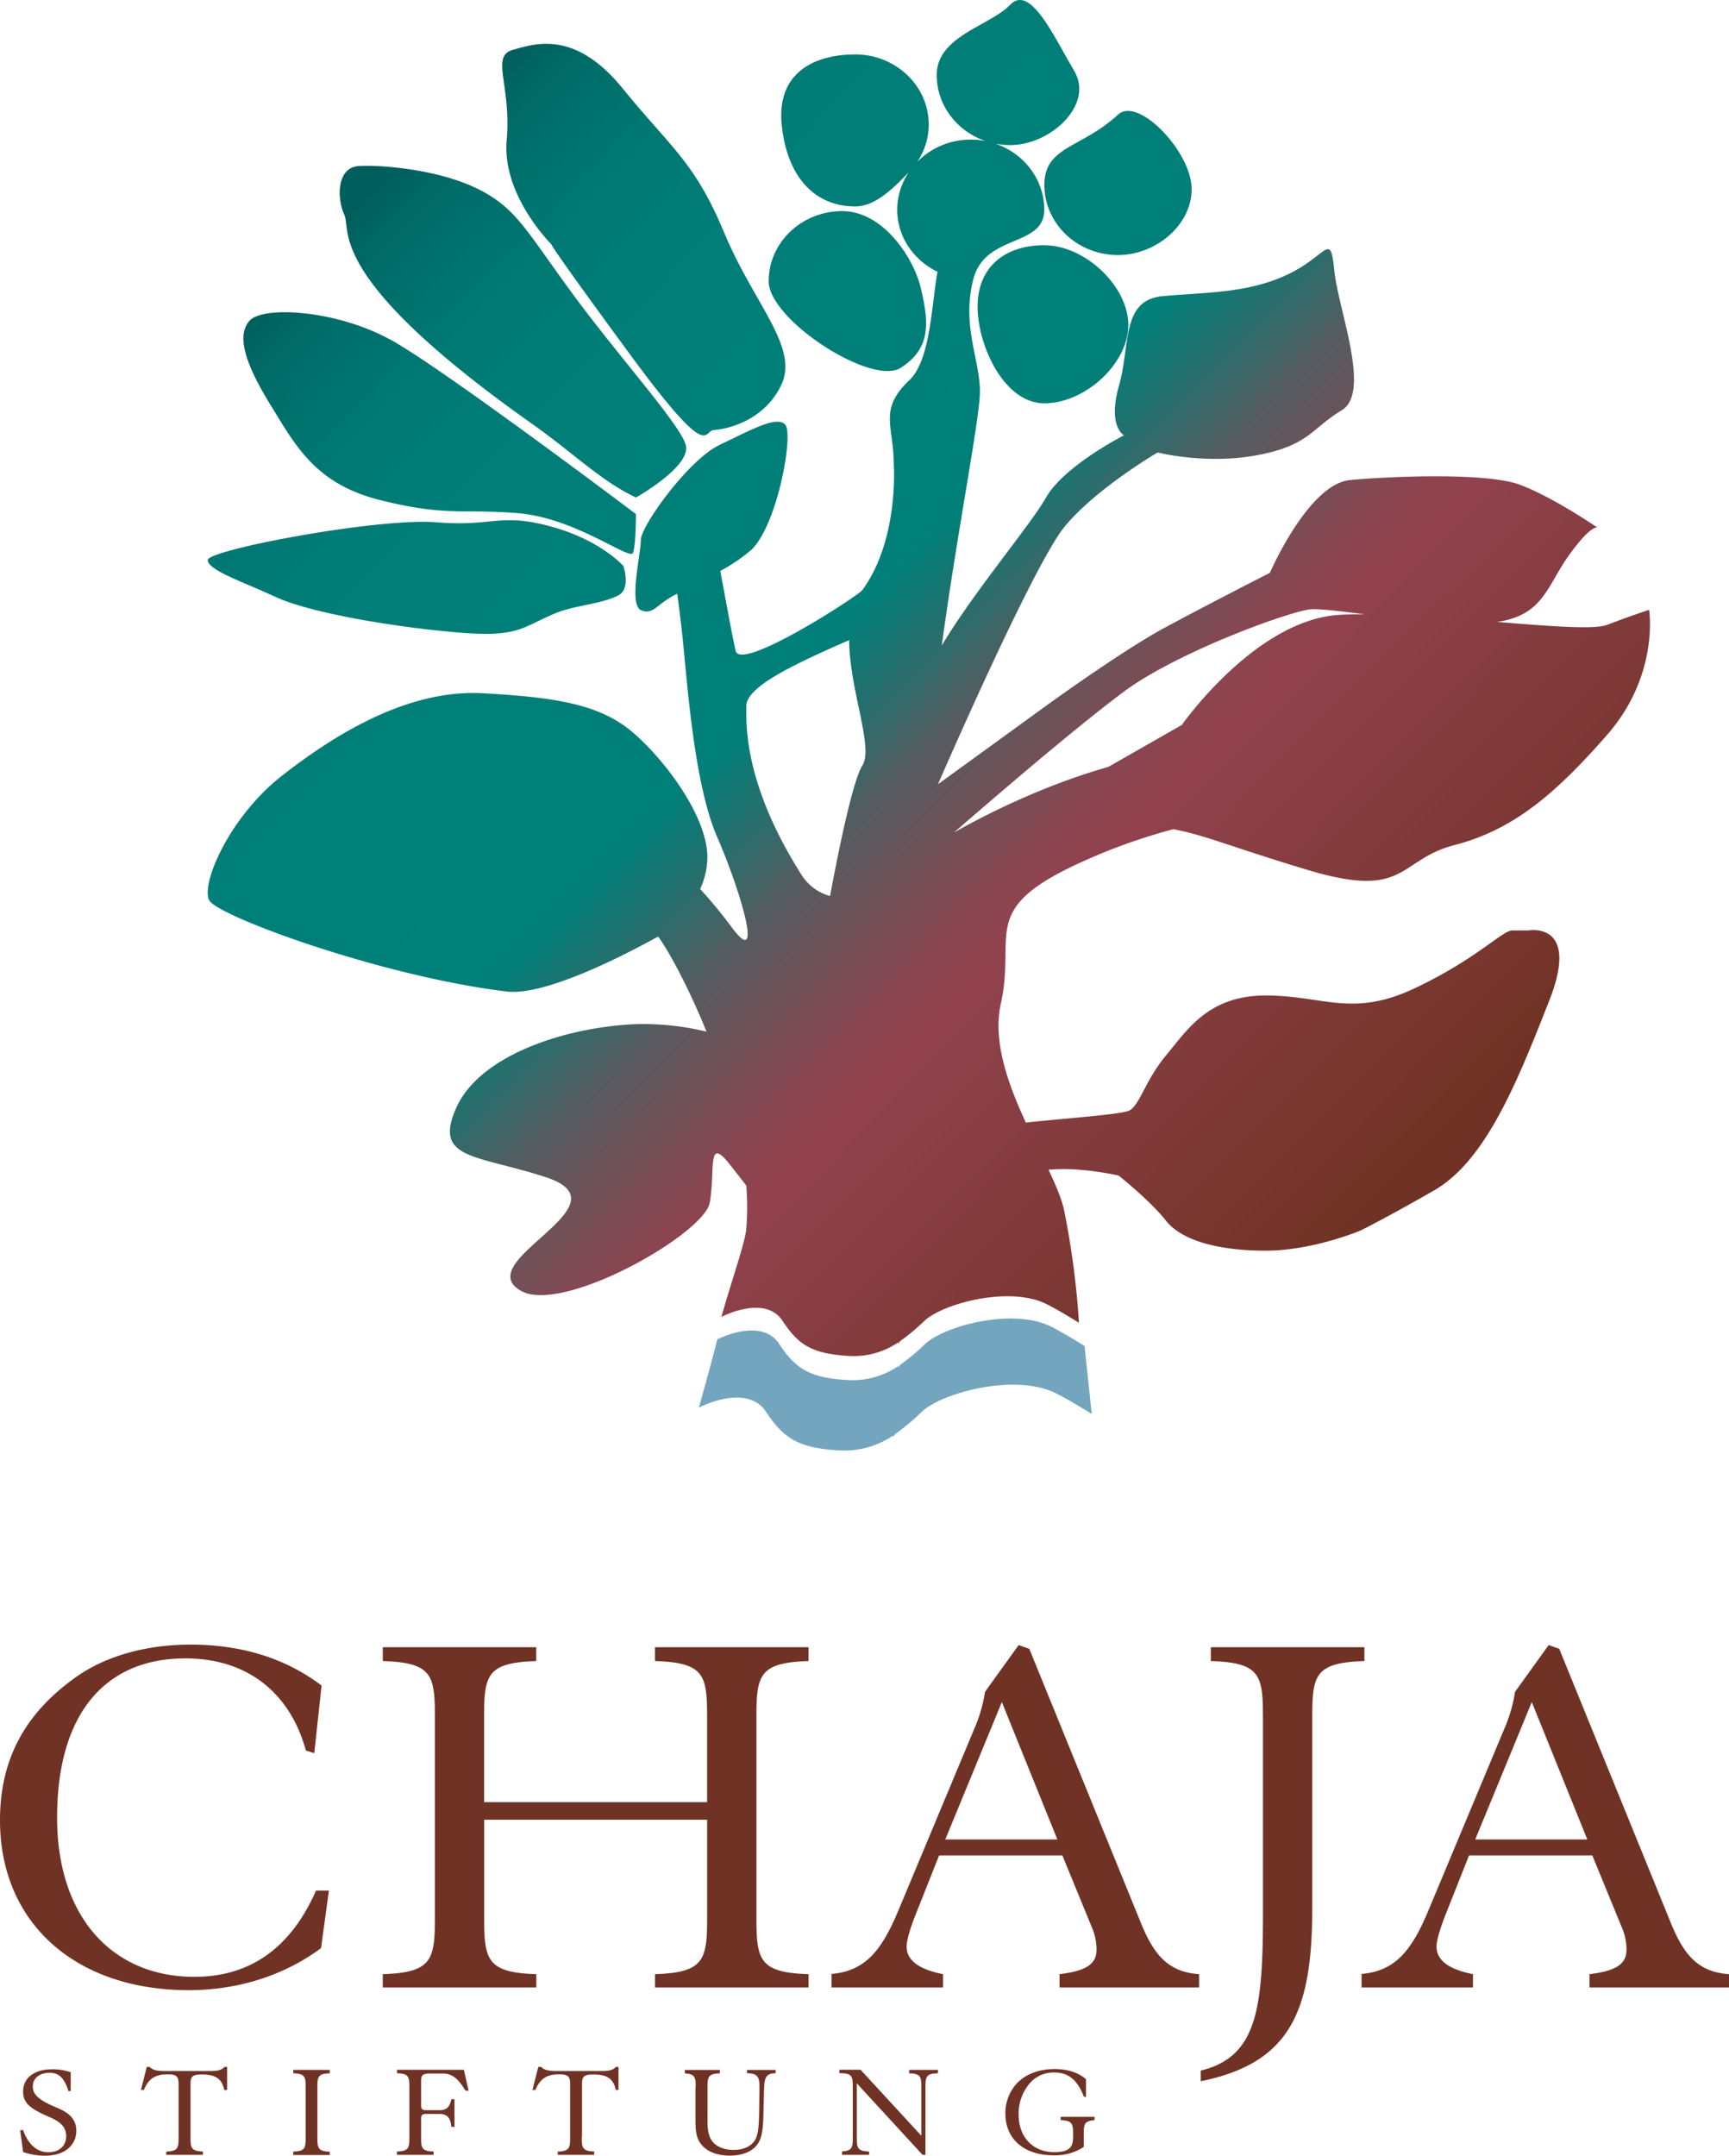 <?xml version="1.0" encoding="UTF-8"?>
<svg xmlns="http://www.w3.org/2000/svg" xmlns:xlink="http://www.w3.org/1999/xlink" id="Ebene_1" data-name="Ebene 1" viewBox="0 0 591.71 737.41">
  <defs>
    <style>.cls-1{fill:url(#Unbenannter_Verlauf_192);}.cls-2{fill:none;clip-path:url(#clip-path);}.cls-3{fill:#703224;}.cls-4{clip-path:url(#clip-path-2);}.cls-5{fill:#73a5be;}</style>
    <linearGradient id="Unbenannter_Verlauf_192" x1="485.65" y1="482.42" x2="121.4" y2="123.03" gradientUnits="userSpaceOnUse">
      <stop offset="0.04" stop-color="#703224"></stop>
      <stop offset="0.27" stop-color="#893e44"></stop>
      <stop offset="0.34" stop-color="#91424e"></stop>
      <stop offset="0.37" stop-color="#8a4550"></stop>
      <stop offset="0.41" stop-color="#764e56"></stop>
      <stop offset="0.47" stop-color="#555c60"></stop>
      <stop offset="0.52" stop-color="#276f6d"></stop>
      <stop offset="0.57" stop-color="#008079"></stop>
      <stop offset="0.81" stop-color="#007e77"></stop>
      <stop offset="0.9" stop-color="#007772"></stop>
      <stop offset="0.96" stop-color="#006c68"></stop>
      <stop offset="1" stop-color="#005e5c"></stop>
    </linearGradient>
    <clipPath id="clip-path">
      <path class="cls-1" d="M565.41,261.49S560,263.21,551,266.63c-4.43,1.69-19.79.46-37.66-1,15.78-2.27,17-12.15,24.54-22.73,7.91-11,9.87-9.5,9.87-9.5S532.26,222.78,521,218.65s-43.62-2.88-57.93-1.56-27.48,31.75-27.48,31.75-20.61,10.48-36,18.78-42.31,27.95-42.31,27.95L322,321.16s32.59-75.19,43.43-88.24,31.75-25.26,31.75-25.26,16.45,4.26,34.16.92,18.59-9.23,28.81-15.33S459,159,457.63,145.37s-2.3-5-16.1,1.48-28.27,6-42.58,7.34-11,16.48-15,30.6,1.72,17,1.72,17-20.6,10.49-26.73,21.36c-5.11,9.08-25,32.62-35.64,50.57,5.38-39.44,13.06-77.9,13.06-86.86,0-10.93-6.29-22.5-2.3-38.33s24.31-10.92,24.31-23.88c0-13.23-11.26-24-25.16-24a25.61,25.61,0,0,0-18.3,7.61,23,23,0,0,0,3.93-12.75c0-13.23-11.27-24-25.16-24s-26.93,6.18-25.16,24,11.26,28,25.16,28c7.23,0,13.71-7,18.3-11.64a23,23,0,0,0-3.93,12.74c0,9.31,5.64,17.3,13.79,21.26-2.05,11.38-2.42,30.19-9.57,37-10.78,10.27-5.39,15.4-5.39,29.09,0,0,1.8,25.68-10.78,42.79-1.45,2-41.55,28-43.33,20.8-.8-3.21-3-15.13-5.26-27.36A59.07,59.07,0,0,0,258.1,241c9-8.56,14.51-39.49,11.67-42.79s-11.67,1.71-22.45,6.84-27,27.82-27,32.52-4.21,22,0,24,5.5-2.29,12.44-5.58c.66,4.8,1.25,9.54,1.69,13.65,1.78,16.76,4,51.24,12,69.6s16.17,46,4.89,30.76A159,159,0,0,0,240.62,357a26.47,26.47,0,0,0,2.46-11.49c-.44-13.8-14.42-32.51-25.42-42s-25.81-12.1-51.5-13.48-50.62,14.11-68.68,28.23-27.91,37.23-24.84,42.66,58.81,25.91,101.69,31.14c13.29,1.62,40.73-12.62,51.9-18.81,3.24,4.33,10.12,16.68,16.56,32.54a91.69,91.69,0,0,0-24.14-2.57c-24.09,1-53.42,10.59-61.47,28.54s6.76,16,30.68,23.84c29,9.52-26.44,28.71-8.57,38.85,14.23,8.08,62.68-19.39,64.61-30.19s-1-22.95,6.64-13.3c1.61,2,3.67,4.65,5.85,7.46a90,90,0,0,1,0,14.87c-.43,4.79-4.85,17.11-8.51,30.09,6.16-3.06,16.32-5.67,20.92,1.32,5.26,8,9.81,11.25,22.47,12a27,27,0,0,0,17.14-4.63v.56l.51-.88a72.16,72.16,0,0,0,8.4-7c6.41-6,28.76-11.9,41.34-6,2.63,1.24,6.77,3.65,11.59,6.62a285.61,285.61,0,0,0-5.13-38.72c-.85-3.81-2.84-8.45-5.28-13.62,10.91-1.08,24,2,24,2s10.78,8.56,16.18,15.41,18,10.27,34.14,10.27,32.35-6.85,32.35-6.85,7.19-3.42,25.16-13.69,28.75-37.65,39.53-65-7.18-24-7.18-24h-5.4c-3.59,0-11.68,9.41-33.24,19.68s-31.45,2.57-51.22,2.57-27,12-34.14,20.54-9,17.11-12.58,18.83c-2.88,1.36-22.84,2.73-35.38,4.1-6.11-13.27-11.4-27.86-8.56-40.61,5.34-24-7.77-32.26,27-48.22a200,200,0,0,1,32-11.52c11.08,2.05,18.94,5.79,46.06,13.94,34.14,10.27,30.55-3.42,50.32-8.55s34.14-17.12,52.11-37.66,14.38-42.79,14.38-42.79ZM296.14,314.73c-3.24,5.15-7.88,27.57-11.07,44.66a16.66,16.66,0,0,1-9.62-7C255.5,321,256.4,300.84,256.4,294.45c0-6.22,13.92-13.36,35.21-22.58.08,16.91,8.45,36.65,4.53,42.86ZM468.05,263c-3.05,0-6,.05-8.67.21-28.75,1.71-53.91,37.65-53.91,37.65l-25.13,14.35c-22.37,6.33-42.44,16.53-52.9,22.49,6.93-6,39.76-34.52,58.11-48.16S442.34,262,449.5,261.32c2.74-.25,9.84.61,18.55,1.68ZM358.43,136.77c-13.89,0-22.87,7.75-22.87,21s9,33.08,22.87,33.08,28.71-13.54,28.71-26.78-14.81-27.28-28.71-27.28Zm50.3-20.64c-1.16-12.44-18.39-30.24-25.16-24-12.43,11.52-25.16,10.73-25.16,24s11.27,24,25.16,24,26.32-11.52,25.16-24ZM368.6,77.07c-6.78-11.3-14.93-29.77-21.87-22.55s-25.16,10.72-25.16,24,11.27,24,25.16,24,28.76-13.88,21.87-25.37Zm-104.54,72c0,13.23,35.33,36.06,45.24,29.62s9.9-14.54,6.78-27.44c-2.55-10.48-13-26.14-26.86-26.14s-25.16,10.72-25.16,24Zm-15.22-16.57c-10.1-24.29-18.33-29.14-34.67-49.27s-30-15.46-37.69-13.28-.42,12.1-2.08,30.94,15.31,35.59,15.31,35.59-.88-.15,26.81,37.52,25.06,26.24,28.76,26,17.1-2.65,23.14-15.54-9.48-27.66-19.58-52Zm-84.6-15.12c-13.38-6.59-33.16-8.18-40.55-7.68s-7.49,10.91-4.89,16.56-6.71,21.47,64.29,71.62c14.44,10.2,23.8,19.73,35.56,25.18,0,0,19.26-10.76,17-18.09s-22.75-29.89-38.78-51.7-19.21-29.3-32.59-35.89ZM134.44,169c-18.22-10-43.47-11.65-48.1-6.34s-1,15.46,7.39,29,15.1,26.86,37.8,32.41,26.86,2.77,46.64,4.36S216.6,244.77,217.63,242s1-13.26,1-13.26-66-49.79-84.21-59.8ZM72.09,244.5c.26,3.52,11.45,7.14,23.22,12.59s40.08,10.21,61.63,12.09,22.17-1.49,34-6.45c6.88-2.88,15.19-3,21.53-6.1,4.58-2.23,1.87-10.11,1.87-10.11s-7.79-9-25.18-13.63-19.2.25-39-1.34S71.83,241,72.09,244.5Z"></path>
    </clipPath>
    <clipPath id="clip-path-2" transform="translate(-1 -52.89)">
      <rect class="cls-2" x="-0.78" y="50.26" width="595.28" height="742.68"></rect>
    </clipPath>
  </defs>
  <path class="cls-3" d="M110.87,719.28l2.69-19.68h-4.41c-8.63,19.68-22.63,29.51-41.61,29.51-28.19,0-47-20.58-47-54.46,0-35.16,16.11-54.47,43.91-54.47,20.71,0,35.67,11.29,41.23,31.51l2.87.91,2.5-23.13c-12.28-9.29-27.23-14-44.87-14-15.73,0-29.34,4.19-38.93,10.93C9.44,638.94,1,654.79,1,675.56c0,35,25.69,58.11,64.62,58.11,16.88,0,32.79-5.1,45.25-14.39ZM243,675.37v33.52c0,14.39-1,18.77-17.83,19.31v4.56H277.7V728.2c-16.87-.54-17.83-4.92-17.83-19.31V640.22c0-14.39,1-18.58,17.83-19.13v-4.74H225.16v4.74c16.87.55,17.83,4.74,17.83,19.13v29.14H166.67V640.22c0-14.39,1-18.58,17.84-19.13v-4.74H132v4.74c16.87.55,17.83,4.74,17.83,19.13v68.67c0,14.39-1,18.77-17.83,19.31v4.56h52.54V728.2c-16.88-.54-17.84-4.92-17.84-19.31V675.37Zm42.57,57.39h38.16V728.2c-8.25-1.64-12.46-4.73-12.46-9.47,0-1.82.95-5.46,2.87-10.38l8.25-20.77h42.18l10.17,24.77a19.19,19.19,0,0,1,1.53,7.47c0,5.1-3.84,7.29-12.66,8.38v4.56h47.75V728.2c-10.16-.73-15.15-6-19.75-17.12L353.25,616.9l-3.64-1.28-11.51,16a50.32,50.32,0,0,1-3.26,11.65l-26.27,62.85c-5.75,13.85-11.31,21-23,22v4.56Zm38.93-50.64,19.36-47,19,47Zm108.72-41.9v66.31c0,33-1.73,49.91-21.29,54.65v3.64c30.49-6.2,38.16-23.68,38.16-59.21V640.22c0-14.39,1-18.58,17.84-19.13v-4.74H415.38v4.74c16.87.55,17.83,4.74,17.83,19.13Zm33.71,92.54h38.16V728.2c-8.25-1.64-12.47-4.73-12.47-9.47,0-1.82,1-5.46,2.88-10.38l8.25-20.77h42.18l10.17,24.77a19.19,19.19,0,0,1,1.53,7.47c0,5.1-3.84,7.29-12.66,8.38v4.56h47.75V728.2c-10.16-.73-15.15-6-19.75-17.12L534.61,616.9,531,615.62l-11.51,16a50.32,50.32,0,0,1-3.26,11.65l-26.27,62.85c-5.75,13.85-11.31,21-23,22v4.56Zm38.93-50.64,19.36-47,19,47Z" transform="translate(-1 -52.89)"></path>
  <path class="cls-3" d="M7.9,781.56l1,7.47a22.57,22.57,0,0,0,7.51,1.27c6.61,0,10.7-3.5,10.7-8.51a6.87,6.87,0,0,0-2.13-5.2c-1.82-1.73-4-2.46-6.11-3.41-4.37-2-6.65-3.74-6.65-6.56s2.28-4.69,5.74-4.69c3.28,0,5.11,1.91,6.47,6.28l.77-.09,0-6.38a19,19,0,0,0-6.29-1c-6.33,0-10,3-10,7.65,0,3.78,2.37,5.6,7.19,7.88,2.15,1,4.29,1.68,6,3.41a5.48,5.48,0,0,1,1.55,3.92c0,3.28-2.32,5.51-6.1,5.51s-6.88-2.55-8.65-7.6l-1,.09Zm58.3,2.5V765.75c0-2.59.69-3.23,3.92-3.23,4.6,0,6.83,1.41,7.61,5.28h1v-7.87h-.91c-1.23,1.32-2.91,1.41-5.28,1.41H58.6c-3,0-5,0-6.37-1.41h-1l-2,7.87h1c1.64-3.87,3.87-5.33,8.06-5.33,3.19,0,3.83.69,3.83,3.46v18.13c0,3.6-.23,4.7-4.24,4.83V790H70.44v-1.14c-4-.13-4.24-1.23-4.24-4.83Zm35.18,6h12.47v-1.14c-4-.13-4.23-1.23-4.23-4.83V766.89c0-3.6.22-4.65,4.23-4.78v-1.18H101.38v1.18c4,.13,4.23,1.18,4.23,4.78v17.17c0,3.6-.22,4.7-4.23,4.83V790Zm43.73-17v-7.88c0-2.32.13-3,3.46-3h4c3.19,0,5.28,1.82,7.7,5.83l1.09.09-1.6-7.19H136.87v1.18c4,.13,4.23,1.18,4.23,4.78v17.17c0,3.6-.22,4.7-4.23,4.83V790h12.52v-1.14c-4.06-.09-4.28-1.23-4.28-4.83v-6.38c0-1.23.45-1.64,1.59-1.64h4.65c2.69,0,3.83,1.28,4.1,4.42h1.09V771h-1.09c-.59,2.73-1.6,3.73-4.1,3.73H146.7c-1.14,0-1.59-.41-1.59-1.64Zm55.08,11V765.75c0-2.59.69-3.23,3.92-3.23,4.6,0,6.84,1.41,7.61,5.28h.95v-7.87h-.9c-1.23,1.32-2.92,1.41-5.29,1.41H192.59c-3,0-5,0-6.37-1.41h-1l-2,7.87h1c1.64-3.87,3.88-5.33,8.07-5.33,3.18,0,3.82.69,3.82,3.46v18.13c0,3.6-.23,4.7-4.23,4.83V790h12.47v-1.14c-4-.13-4.24-1.23-4.24-4.83ZM239,766.89l0,9.48V777c0,3.78,0,6.65,1.68,9,1.91,2.73,5.42,4.27,10.06,4.27,5.11,0,8.71-1.9,10.21-5.14,1-2.23,1.22-5.1,1.31-8.79l.19-7.7c.13-4.78.31-6.51,4-6.56v-1.13h-9.79v1.13c3.28.05,4.24,1.05,4.24,4.28v2.46l-.09,5.93c-.09,4.64-.23,7.83-1.23,9.84-1.19,2.32-3.88,3.73-7.52,3.73s-6.42-1.37-7.7-3.55-1.23-4.69-1.23-8.16l0-9.7c0-3.6.27-4.65,4.23-4.78v-1.18h-12v1.18c3.55.27,3.73,1.36,3.73,4.78Zm56.53-6h-7.28v1.18c4.37,0,4.6,1,4.6,4.78v17.17c0,3.42-.14,4.56-3.69,4.83V790h9.28v-1.14c-4-.13-4.23-1.23-4.23-4.83V765.52L316.72,790h1V766.89c0-3.6.22-4.69,4.28-4.78v-1.18h-9.88v1.18c4,.13,4.19,1.18,4.19,4.78v16.58l-20.77-22.54Zm72.7,22.13v1.14c0,3.51-1.69,4.92-6.47,4.92-7.2,0-12.16-5.06-12.16-12.89a16,16,0,0,1,4-10.89,10.79,10.79,0,0,1,8.33-3.46c4.79,0,7.88,2.69,10,8.25l.73.13,0-6.1c-2.72-2.32-6.32-3.46-10.79-3.46-6.06,0-11,2.27-13.8,6a15,15,0,0,0-3,9.21c0,8.7,6.32,14.29,16.52,14.29a17.82,17.82,0,0,0,10.3-2.86v-4.33c0-3.41.13-4.55,3.68-4.83v-1.14H364v1.14c4,.14,4.24,1.23,4.24,4.83Z" transform="translate(-1 -52.89)"></path>
  <path class="cls-1" d="M565.41,261.49S560,263.21,551,266.63c-4.43,1.69-19.79.46-37.66-1,15.78-2.27,17-12.15,24.54-22.73,7.91-11,9.87-9.5,9.87-9.5S532.26,222.78,521,218.65s-43.62-2.88-57.93-1.56-27.48,31.75-27.48,31.75-20.61,10.48-36,18.78-42.31,27.95-42.31,27.95L322,321.16s32.59-75.19,43.43-88.24,31.75-25.26,31.75-25.26,16.45,4.26,34.16.92,18.59-9.23,28.81-15.33S459,159,457.63,145.37s-2.3-5-16.1,1.48-28.27,6-42.58,7.34-11,16.48-15,30.6,1.72,17,1.72,17-20.6,10.49-26.73,21.36c-5.11,9.08-25,32.62-35.64,50.57,5.38-39.44,13.06-77.9,13.06-86.86,0-10.93-6.29-22.5-2.3-38.33s24.31-10.92,24.31-23.88c0-13.23-11.26-24-25.16-24a25.61,25.61,0,0,0-18.3,7.61,23,23,0,0,0,3.93-12.75c0-13.23-11.27-24-25.16-24s-26.93,6.18-25.16,24,11.26,28,25.16,28c7.23,0,13.71-7,18.3-11.64a23,23,0,0,0-3.93,12.74c0,9.31,5.64,17.3,13.79,21.26-2.05,11.38-2.42,30.19-9.57,37-10.78,10.27-5.39,15.4-5.39,29.09,0,0,1.8,25.68-10.78,42.79-1.45,2-41.55,28-43.33,20.8-.8-3.21-3-15.13-5.26-27.36A59.07,59.07,0,0,0,258.1,241c9-8.56,14.51-39.49,11.67-42.79s-11.67,1.71-22.45,6.84-27,27.82-27,32.52-4.21,22,0,24,5.5-2.29,12.44-5.58c.66,4.8,1.25,9.54,1.69,13.65,1.78,16.76,4,51.24,12,69.6s16.17,46,4.89,30.76A159,159,0,0,0,240.62,357a26.47,26.47,0,0,0,2.46-11.49c-.44-13.8-14.42-32.51-25.42-42s-25.81-12.1-51.5-13.48-50.62,14.11-68.68,28.23-27.91,37.23-24.84,42.66,58.81,25.91,101.69,31.14c13.29,1.62,40.73-12.62,51.9-18.81,3.24,4.33,10.12,16.68,16.56,32.54a91.69,91.69,0,0,0-24.14-2.57c-24.09,1-53.42,10.59-61.47,28.54s6.76,16,30.68,23.84c29,9.52-26.44,28.71-8.57,38.85,14.23,8.08,62.68-19.39,64.61-30.19s-1-22.95,6.64-13.3c1.61,2,3.67,4.65,5.85,7.46a90,90,0,0,1,0,14.87c-.43,4.79-4.85,17.11-8.51,30.09,6.16-3.06,16.32-5.67,20.92,1.32,5.26,8,9.81,11.25,22.47,12a27,27,0,0,0,17.14-4.63v.56l.51-.88a72.16,72.16,0,0,0,8.4-7c6.41-6,28.76-11.9,41.34-6,2.63,1.24,6.77,3.65,11.59,6.62a285.61,285.61,0,0,0-5.13-38.72c-.85-3.81-2.84-8.45-5.28-13.62,10.91-1.08,24,2,24,2s10.78,8.56,16.18,15.41,18,10.27,34.14,10.27,32.35-6.85,32.35-6.85,7.19-3.42,25.16-13.69,28.75-37.65,39.53-65-7.18-24-7.18-24h-5.4c-3.59,0-11.68,9.41-33.24,19.68s-31.45,2.57-51.22,2.57-27,12-34.14,20.54-9,17.11-12.58,18.83c-2.88,1.36-22.84,2.73-35.38,4.1-6.11-13.27-11.4-27.86-8.56-40.61,5.34-24-7.77-32.26,27-48.22a200,200,0,0,1,32-11.52c11.08,2.05,18.94,5.79,46.06,13.94,34.14,10.27,30.55-3.42,50.32-8.55s34.14-17.12,52.11-37.66,14.38-42.79,14.38-42.79ZM296.14,314.73c-3.24,5.15-7.88,27.57-11.07,44.66a16.66,16.66,0,0,1-9.62-7C255.5,321,256.4,300.84,256.4,294.45c0-6.22,13.92-13.36,35.21-22.58.08,16.91,8.45,36.65,4.53,42.86ZM468.05,263c-3.05,0-6,.05-8.67.21-28.75,1.71-53.91,37.65-53.91,37.65l-25.13,14.35c-22.37,6.33-42.44,16.53-52.9,22.49,6.93-6,39.76-34.52,58.11-48.16S442.34,262,449.5,261.32c2.74-.25,9.84.61,18.55,1.68ZM358.43,136.77c-13.89,0-22.87,7.75-22.87,21s9,33.08,22.87,33.08,28.71-13.54,28.71-26.78-14.81-27.28-28.71-27.28Zm50.3-20.64c-1.16-12.44-18.39-30.24-25.16-24-12.43,11.52-25.16,10.73-25.16,24s11.27,24,25.16,24,26.32-11.52,25.16-24ZM368.6,77.07c-6.78-11.3-14.93-29.77-21.87-22.55s-25.16,10.72-25.16,24,11.27,24,25.16,24,28.76-13.88,21.87-25.37Zm-104.54,72c0,13.23,35.33,36.06,45.24,29.62s9.9-14.54,6.78-27.44c-2.55-10.48-13-26.14-26.86-26.14s-25.16,10.72-25.16,24Zm-15.22-16.57c-10.1-24.29-18.33-29.14-34.67-49.27s-30-15.46-37.69-13.28-.42,12.1-2.08,30.94,15.31,35.59,15.31,35.59-.88-.15,26.81,37.52,25.06,26.24,28.76,26,17.1-2.65,23.14-15.54-9.48-27.66-19.58-52Zm-84.6-15.12c-13.38-6.59-33.16-8.18-40.55-7.68s-7.49,10.91-4.89,16.56-6.71,21.47,64.29,71.62c14.44,10.2,23.8,19.73,35.56,25.18,0,0,19.26-10.76,17-18.09s-22.75-29.89-38.78-51.7-19.21-29.3-32.59-35.89ZM134.44,169c-18.22-10-43.47-11.65-48.1-6.34s-1,15.46,7.39,29,15.1,26.86,37.8,32.41,26.86,2.77,46.64,4.36S216.6,244.77,217.63,242s1-13.26,1-13.26-66-49.79-84.21-59.8ZM72.09,244.5c.26,3.52,11.45,7.14,23.22,12.59s40.08,10.21,61.63,12.09,22.17-1.49,34-6.45c6.88-2.88,15.19-3,21.53-6.1,4.58-2.23,1.87-10.11,1.87-10.11s-7.79-9-25.18-13.63-19.2.25-39-1.34S71.83,241,72.09,244.5Z" transform="translate(-1 -52.89)"></path>
  <path class="cls-5" d="M372.16,513.29c-5-3.06-9.23-5.54-11.94-6.83-13-6.13-36,0-42.58,6.13a75.67,75.67,0,0,1-8.66,7.25l-.53.9v-.57a27.77,27.77,0,0,1-17.66,4.77c-13-.75-17.72-4.11-23.14-12.35-4.65-7.06-14.79-4.59-21.17-1.53-1.83,7.21-4.18,15.77-6.31,23.34,6.77-3.36,17.93-6.23,23,1.44,5.78,8.78,10.78,12.37,24.68,13.17a29.77,29.77,0,0,0,18.84-5.08v.6l.56-1a80.14,80.14,0,0,0,9.23-7.73c7-6.53,31.59-13.07,45.41-6.53,2.89,1.37,7.43,4,12.73,7.28" transform="translate(-1 -52.89)"></path>
</svg>
